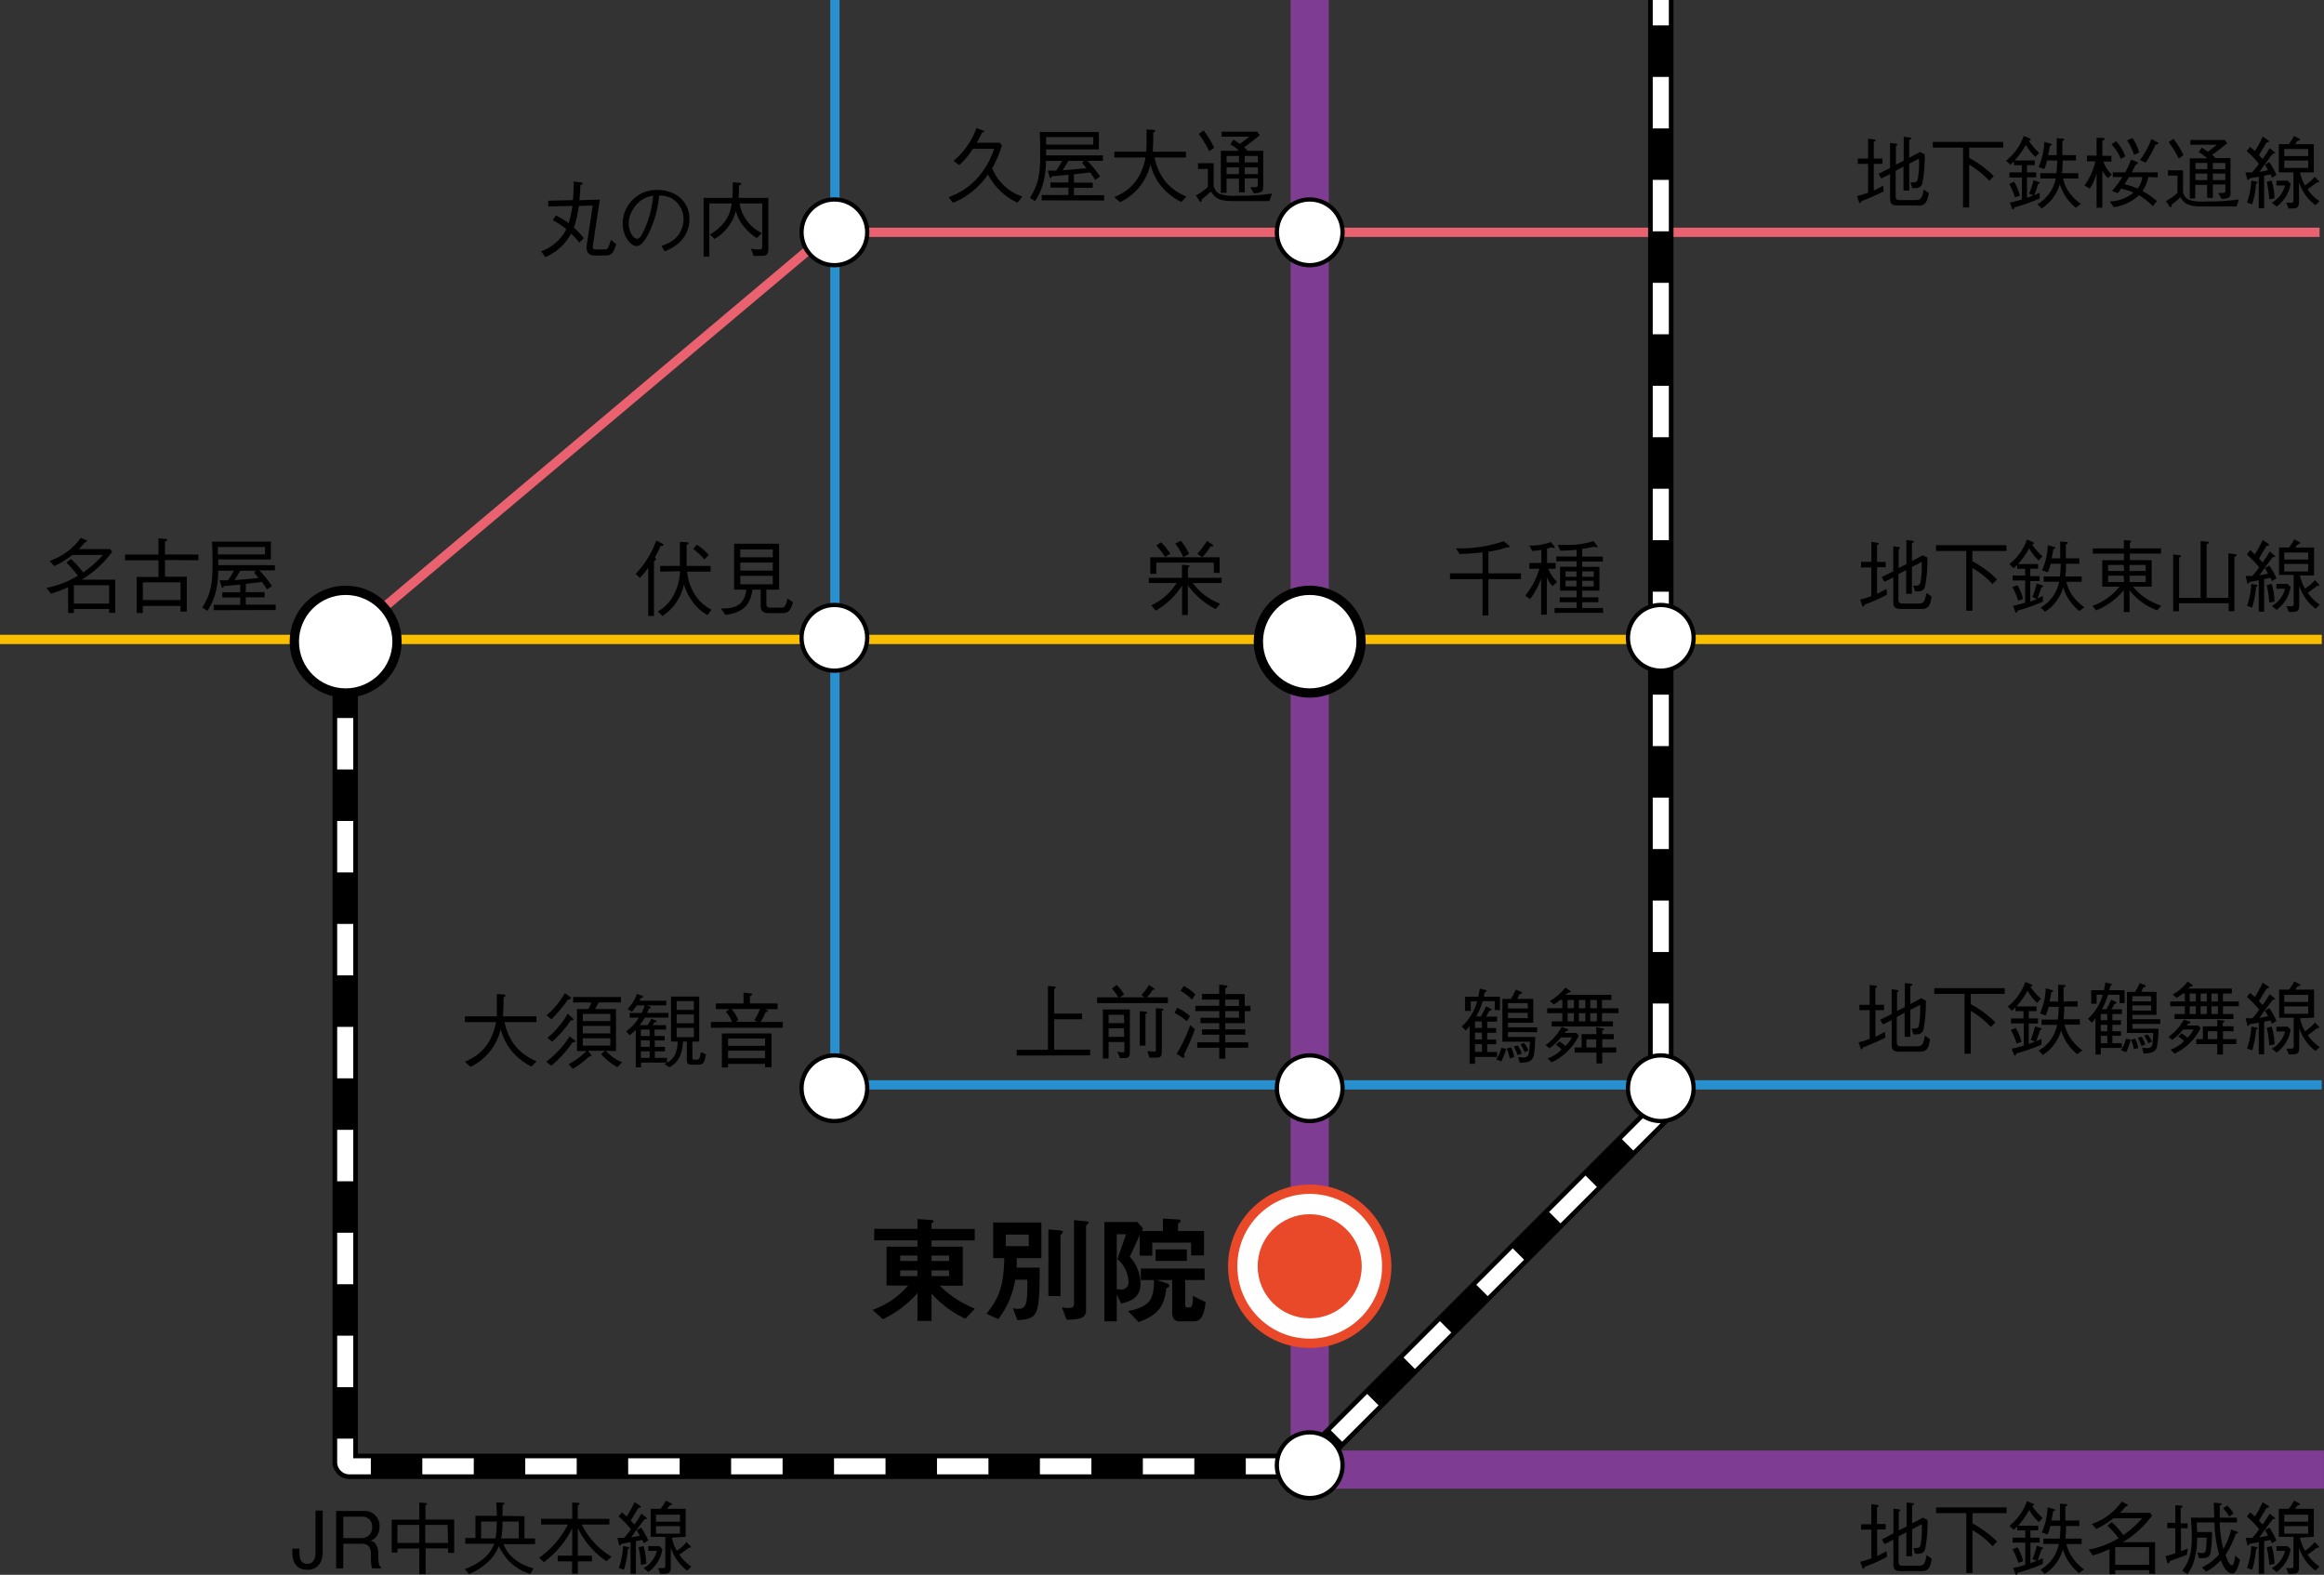 <svg xmlns="http://www.w3.org/2000/svg" width="404.59" height="274.12" viewBox="0 0 404.59 274.12"><rect x="0" y="0" width="404.59" height="274.12" fill="#333333" stroke="none"/><path fill="none" stroke="#EA616F" stroke-width="1.62" stroke-miterlimit="10" d="M403.82 40.44H144.4L60.09 111.4"/><path fill="none" stroke="#7E3C93" stroke-width="6.64" stroke-miterlimit="10" d="M228.01 0v255.8h176.57"/><circle cx="228.04" cy="111.11" r="5.72"/><circle fill="#FFF" stroke="#E94829" stroke-width="1.62" stroke-miterlimit="10" cx="228.01" cy="220.41" r="13.41"/><circle fill="#E94829" cx="228.01" cy="220.41" r="9.06"/><path fill="none" stroke="#000" stroke-width="4.42" stroke-miterlimit="10" d="M289.13 0v190.72l-.08 2.17a2.125 2.125 0 01-.55 1.24l-59.62 59.62c-.28.28-.69.73-.92 1a1.68 1.68 0 01-1.13.48h-166a.73.73 0 01-.73-.73V111.4"/><path fill="none" stroke="#FABE00" stroke-width="1.62" stroke-miterlimit="10" d="M0 111.3h404.2"/><path fill="none" stroke="#2990D0" stroke-width="1.62" stroke-miterlimit="10" d="M404.2 188.84H145.35V0"/><path d="M324.09 35c-.11.22-.18.33-.29.33s-.12 0-.19-.26l-.33-.93a17.312 17.312 0 001.94-.61v-5h-1.79v-.93h1.79v-3.47l1 .15c.11 0 .3 0 .3.16s-.12.15-.31.24v2.92h1.51v.93h-1.51v4.63c.58-.26 1-.51 1.65-.84l.06 1a36.396 36.396 0 01-3.83 1.68zm9.76.76h-3.33c-1 0-1.47-.12-1.47-1.22v-4.25l-1.54.78-.47-.82 2-1v-4.37l.96.12c.06 0 .31 0 .31.18s-.07.12-.25.22v3.25l1.36-.67v-4.17l1 .12c.12 0 .29 0 .29.15s-.07.16-.33.28v3.1l1.89-1 .8.4c.042 1.7-.096 3.399-.41 5.07-.28.83-.91.83-1.75.82l-.31-1c.91 0 1.11 0 1.28-.61.192-1.17.256-2.357.19-3.54l-1.69.89v4.69h-1V29l-1.36.73v4.31c0 .7.22.79.89.79h2.45c1 0 1.24-.17 1.55-1.85l.89.63c-.35 1.78-.7 2.19-1.95 2.19v-.04zM342.82 25.7v1.79a18.523 18.523 0 014.28 3.16l-.78.82a15.025 15.025 0 00-3.5-2.8v7.44h-1.07V25.7h-5.26v-1h12.26v1h-5.93zM353.25 33.72c.322-.763.576-1.553.76-2.36l.94.33c.09 0 .17.06.17.14s-.21.19-.33.23c-.17.651-.388 1.29-.65 1.91.39-.16.44-.19.94-.42v1a30.996 30.996 0 01-4.38 1.54c0 .11-.09.35-.25.35s-.14-.09-.18-.19l-.38-1c.715-.128 1.42-.305 2.11-.53V30.9h-2.18V30H352v-1.25h-1.39v-.68l-.61.6-.75-.71a9.59 9.59 0 003.07-4.29l1 .41c.05 0 .22.1.22.21s-.1.15-.32.23A10.98 10.98 0 00355 26.6l-.65.71a7.907 7.907 0 01-1.67-2.11 13.772 13.772 0 01-1.94 2.73h3.5v.82h-1.36V30h1.61v.87h-1.61v3.57c.57-.2.81-.31 1.12-.43l-.75-.29zm-2.61-2.07a7.88 7.88 0 011 2.43l-.85.28a11.323 11.323 0 00-1-2.35l.85-.36zM361.41 27v.93h-2.32a20.14 20.14 0 01-.11 2.21h2.83v.93h-2.65a6.603 6.603 0 001.12 2.49 9.003 9.003 0 002 1.95l-.89.65a8.578 8.578 0 01-2.8-4.12 7.362 7.362 0 01-3.17 4.25l-.72-.75a6.59 6.59 0 003.19-4.47h-2.69v-.93h2.8c.101-.732.148-1.471.14-2.21h-1.74a10.192 10.192 0 01-.51 1.5l-1-.36a11.293 11.293 0 001-4.37l1.11.3c.1 0 .2.06.2.16s-.13.16-.33.22c0 0-.17 1.07-.32 1.62h1.51v-2.94l1.05.08c.17 0 .26 0 .26.14s-.25.24-.33.27V27h2.37zM367 31a4.555 4.555 0 01-1-1.31v6.46h-1v-6a8.474 8.474 0 01-1.18 2.68l-.93-.54a11.303 11.303 0 001.89-4.21h-1.46v-1H365V24h1c.18 0 .4.05.4.19s-.14.18-.4.32v2.61h1.58v1h-1.38c.28.858.772 1.632 1.43 2.25L367 31zm7-.18a6.936 6.936 0 01-1 2.44 14.064 14.064 0 012.5 1.74l-.72.89a9.668 9.668 0 00-2.41-1.89 8.284 8.284 0 01-4.37 2.07l-.72-1a6.842 6.842 0 004.16-1.55 11.413 11.413 0 00-2.17-.69c-.24.35-.33.47-.59.81l-1-.42a14.16 14.16 0 001.8-2.41h-1.66V30H370c.382-.714.716-1.452 1-2.21l.9.34c.12.06.3.13.3.25s-.15.18-.41.29c-.15.32-.44.93-.68 1.33h4.53v.89l-1.64-.07zm-4.8-3.17a6.988 6.988 0 00-1.61-2.51l.8-.56a7.456 7.456 0 011.61 2.64l-.8.43zm1.44 3.17c-.19.33-.51.87-.78 1.25.784.175 1.548.43 2.28.76a4.234 4.234 0 00.82-2l-2.32-.01zm.89-3.85a10.199 10.199 0 00-1.22-2.54l.93-.4a8.259 8.259 0 011.18 2.51l-.89.43zm3.71-1.78a17.844 17.844 0 01-1.7 3.13l-1-.46a13.126 13.126 0 002-3.68l1 .56c.08 0 .21.11.21.21s-.25.22-.58.27l.07-.03zM389.36 35.94h-6.1c-2.19 0-3-.47-3.66-1.61-.28.25-.77.71-1.54 1.32 0 .19 0 .41-.17.41s-.16-.08-.22-.17l-.59-.89a10.293 10.293 0 002-1.43v-3h-1.65v-.92h2.61v3.61a1.76 1.76 0 001.17 1.56c.871.246 1.779.33 2.68.25 1.97.032 3.939-.088 5.89-.36l-.42 1.23zm-10.05-8.34a18.518 18.518 0 00-1.76-2.86l.83-.57a15.177 15.177 0 011.75 2.83l-.82.6zm7.44 7l-.58-1h.72c.53 0 .53-.2.53-.58v-.91h-2.18v2.34h-1v-2.28h-2.07v2.38h-.94v-7h3a6.068 6.068 0 00-1.46-1.07l.54-.78c.3.18.31.19 1.07.71 1-.74 1.08-.82 1.56-1.22h-4.61v-.83h6l.4.58c-1.06.87-1.62 1.31-2.62 2 .212.177.409.371.59.58h2.61v5.82c.05.96-.09 1.21-1.56 1.3v-.04zm-2.47-6.24h-2.07v1.08h2.07v-1.08zm0 1.86h-2.07v1.13h2.07v-1.13zm3.14-1.86h-2.18v1.08h2.18v-1.08zm0 1.86h-2.18v1.13h2.18v-1.13zM391.72 25.57c.29.228.567.471.83.73.527-.798.982-1.641 1.36-2.52l1 .66c.11.08.12.15.12.19s-.1.14-.43.17c-.63 1-1.08 1.77-1.33 2.21l.63.67a18.37 18.37 0 001.23-1.89l.83.67a.229.229 0 01.11.17c0 .13-.19.12-.37.1-.79 1-1.7 2.27-2.36 3.18.506-.063 1.007-.16 1.5-.29a8.107 8.107 0 00-.54-.94l.76-.46c.498.702.917 1.456 1.25 2.25l-.79.47c0-.09-.16-.39-.26-.58l-1.09.22v5.67h-.94v-5.49c-.78.16-1.19.22-1.55.26-.14.19-.22.32-.33.32s-.11-.09-.12-.18L390.9 30c.159.018.321.018.48 0 .233.015.467.015.7 0 .429-.467.824-.965 1.18-1.49a14.762 14.762 0 00-2.14-2.21l.6-.73zm-.53 9.69c.427-1.232.679-2.518.75-3.82l.89.16s.18 0 .18.15-.05.11-.25.22a16.536 16.536 0 01-.67 3.59l-.9-.3zm4.29-3.82c.3 1 .465 2.036.49 3.08l-.92.18a16.347 16.347 0 00-.43-3.05l.86-.21zm2.76 0l.53.51a5.91 5.91 0 01-2.43 4l-.83-.67a4.712 4.712 0 002.29-3h-1.49v-.83l1.93-.01zm2.17-1.44c.167.801.46 1.571.87 2.28a7.55 7.55 0 001.68-1.5l.68.66s.1.09.1.18-.08.13-.37.13c-.46.33-1.17.88-1.64 1.2a7.08 7.08 0 002.08 2.05l-.72.72a8.221 8.221 0 01-2.85-4v3c0 1.47-.11 1.59-1.83 1.57l-.39-1h.73c.5 0 .52-.13.52-.45V30h-2.54v-4.9h1.72c.358-.442.666-.921.92-1.43l.92.47c.06 0 .14.08.14.16s-.15.16-.36.21-.4.45-.51.59h3.26V30h-2.41zm1.43-4.06h-4.17v1.23h4.17v-1.23zm0 2h-4.17v1.29h4.17v-1.29zM324.65 105.24c-.11.22-.18.33-.29.33s-.12-.06-.19-.26l-.33-.94a15.106 15.106 0 001.94-.6v-5H324v-.97h1.79v-3.48l1 .15c.11 0 .31.06.31.17s-.13.15-.32.23v2.93h1.51v.93h-1.51v4.63c.58-.26 1-.51 1.65-.84l.07 1a35.625 35.625 0 01-3.85 1.72zm9.77.75h-3.34c-1 0-1.47-.12-1.47-1.22v-4.28l-1.54.78-.47-.82 2-1v-4.37l.87.13c.06 0 .31.05.31.18s-.07.13-.25.22v3.26l1.36-.68V94l1 .12c.13 0 .29 0 .29.15s-.07.15-.33.27v3.11l1.9-1 .79.39c.042 1.7-.095 3.399-.41 5.07-.27.84-.91.84-1.74.83l-.32-1c.91 0 1.11 0 1.28-.6.198-1.169.262-2.357.19-3.54l-1.69.89v4.68h-1v-4.15l-1.36.73v4.31c0 .71.22.8.89.8h2.45c1 0 1.25-.18 1.55-1.85l.89.63c-.27 1.74-.6 2.16-1.85 2.16v-.01zM343.38 95.9v1.79a18.764 18.764 0 014.28 3.15l-.78.83a14.77 14.77 0 00-3.5-2.8v7.44h-1.07V95.9h-5.26v-1h12.26v1h-5.93zM353.81 103.92c.319-.764.573-1.553.76-2.36l.94.33c.09 0 .17 0 .17.14s-.21.19-.33.23c-.17.651-.388 1.29-.65 1.91.39-.17.44-.19.94-.43v1a30.537 30.537 0 01-4.38 1.53c0 .11-.09.36-.25.36s-.14-.1-.18-.19l-.38-1c.715-.131 1.42-.311 2.11-.54v-3.86h-2.18v-.86h2.18V99h-1.39v-.69c-.09.1-.53.52-.61.61l-.74-.72a9.567 9.567 0 003.06-4.28l1 .41s.22.1.22.21-.11.15-.33.23a11.332 11.332 0 001.81 2.07l-.65.72a8.005 8.005 0 01-1.67-2.12 14.126 14.126 0 01-1.94 2.74h3.5V99h-1.36v1.28h1.61v.86h-1.61v3.57c.57-.19.81-.3 1.12-.42l-.77-.37zm-2.61-2.07a7.88 7.88 0 011 2.43l-.86.27a11.323 11.323 0 00-1-2.35l.86-.35zm10.8-4.66v.94h-2.32a20.39 20.39 0 01-.11 2.21h2.83v.93h-2.65c.2.897.581 1.745 1.12 2.49a9.003 9.003 0 002 1.95l-.89.64a8.537 8.537 0 01-2.8-4.12 7.387 7.387 0 01-3.17 4.26l-.72-.76a6.562 6.562 0 003.19-4.46h-2.69v-.93h2.83a16.49 16.49 0 00.13-2.21h-1.74c-.129.51-.3 1.008-.51 1.49l-1-.35a11.329 11.329 0 001-4.37l1.12.3c.09 0 .19.06.19.15s-.13.17-.33.22c0 0-.17 1.07-.32 1.62h1.51v-2.94l1.05.09c.18 0 .26 0 .26.13s-.25.25-.33.28v2.44H362zM375.57 106.24a10.51 10.51 0 01-4.83-3.5v3.79h-1v-3.8a12.131 12.131 0 01-4.82 3.51l-.64-.78a10.517 10.517 0 004.71-3.34h-3v-4.61h3.77v-1.14h-5.42v-.91h5.42V94l1 .09c.08 0 .27 0 .27.14s-.09.14-.24.22v1h5.43v.91h-5.43v1.14h3.8v4.61h-3.25a10.31 10.31 0 004.91 3.3l-.68.83zm-5.84-7.91H367v1.06h2.78l-.05-1.06zm0 1.88H367v1.1h2.78l-.05-1.1zm3.82-1.88h-2.81v1.06h2.81v-1.06zm0 1.88h-2.81v1.1h2.81v-1.1zM379.33 105v1.4h-1v-9.9l1.06.12c.11 0 .29 0 .29.15s-.1.17-.32.29v7h3.75v-9.88l1.14.11c.14 0 .29.06.29.16s-.14.19-.39.3v9.31h3.79V96.3l1.16.16c.11 0 .28.05.28.17s-.15.22-.39.37v9.38h-1V105h-8.66zM391.72 95.76c.28.22.43.36.83.73.526-.788.981-1.621 1.36-2.49l1 .66c.11.08.12.15.12.19s-.1.14-.43.16c-.63 1-1.08 1.78-1.33 2.22l.63.67c.448-.608.859-1.242 1.23-1.9l.83.68a.192.192 0 01.11.16c0 .14-.19.12-.37.11-.79 1-1.7 2.27-2.36 3.17a8.405 8.405 0 001.5-.29 7.978 7.978 0 00-.54-.93l.76-.47a11.75 11.75 0 011.25 2.26l-.79.46c0-.08-.16-.38-.26-.57l-1.09.22v5.67h-.94V101c-.78.17-1.19.22-1.55.27-.14.19-.22.31-.33.31s-.11-.08-.12-.18l-.29-1.15c.159.018.321.018.48 0 .233.015.467.015.7 0 .428-.471.823-.973 1.18-1.5a15.745 15.745 0 00-2.14-2.21l.56-.78zm-.53 9.7c.426-1.232.678-2.518.75-3.82l.89.15s.18 0 .18.15-.05.11-.25.22a16.636 16.636 0 01-.67 3.6l-.9-.3zm4.29-3.82c.302 1 .467 2.036.49 3.08l-.92.18a16.347 16.347 0 00-.43-3.05l.86-.21zm2.76 0l.53.51a6 6 0 01-2.43 4l-.83-.68a4.66 4.66 0 002.29-3h-1.49v-.83h1.93zm2.17-1.47c.163.802.457 1.573.87 2.28A7.098 7.098 0 00403 101l.68.66s.1.1.1.18-.08.14-.37.14c-.46.33-1.17.88-1.64 1.19a7.307 7.307 0 002.08 2.08l-.72.71a8.165 8.165 0 01-2.85-4v3c0 1.47-.11 1.59-1.83 1.56l-.39-1h.73c.5 0 .52-.14.52-.45v-5h-2.54V95.3h1.72c.358-.442.666-.921.92-1.43l.92.47a.19.19 0 01.14.16c0 .11-.15.15-.36.21s-.4.45-.51.59h3.26v4.87h-2.45zm1.43-4h-4.17v1.22h4.17v-1.22zm0 2h-4.17v1.3h4.17v-1.3zM324.37 182.3c-.11.22-.18.33-.29.33s-.12 0-.19-.26l-.33-.93a17.312 17.312 0 001.94-.61v-5h-1.79v-.93h1.79v-3.47l1 .15c.11 0 .3.05.3.16s-.12.15-.31.23v2.93H328v.93h-1.5v4.63c.57-.26 1-.51 1.65-.84l.06 1a37.601 37.601 0 01-3.84 1.68zm9.76.76h-3.33c-1 0-1.47-.13-1.47-1.22v-4.29l-1.54.78-.47-.82 2-1v-4.33l.88.14c.06 0 .3 0 .3.18s-.06.12-.24.22v3.25l1.36-.67v-4.19l1 .12c.12 0 .29 0 .29.15s-.07.16-.33.28v3.1l1.89-1 .8.4c.042 1.7-.096 3.399-.41 5.07-.28.83-.91.83-1.75.82l-.31-1c.9 0 1.11 0 1.28-.61.192-1.17.256-2.357.19-3.54l-1.69.89v4.69h-1v-4.19l-1.36.73v4.31c0 .7.22.79.89.79h2.45c1.05 0 1.24-.17 1.55-1.85l.89.63c-.27 1.75-.62 2.16-1.87 2.16zM343.1 173v1.79a18.703 18.703 0 014.28 3.16l-.78.82a15.025 15.025 0 00-3.5-2.8v7.44H342V173h-5.26v-1H349v1h-5.9zM353.53 181c.324-.761.575-1.551.75-2.36l1 .33c.08 0 .17.06.17.14s-.21.19-.33.23c-.17.651-.388 1.29-.65 1.91.39-.16.44-.19.94-.42v1a30.871 30.871 0 01-4.39 1.54c0 .11-.08.35-.24.35s-.14-.09-.18-.19l-.38-1a14.605 14.605 0 002.11-.54v-3.85h-2.23v-.87h2.18V176h-1.39v-.68l-.62.6-.74-.71a9.59 9.59 0 003.07-4.29l1 .41c.05 0 .22.1.22.21s-.11.15-.33.23c.52.765 1.131 1.463 1.82 2.08l-.65.71a7.907 7.907 0 01-1.67-2.11c-.537.983-1.188 1.9-1.94 2.73h3.5v.82h-1.36v1.28h1.61v.87h-1.61v3.57c.57-.2.81-.31 1.11-.43l-.77-.29zm-2.61-2.07a7.88 7.88 0 011 2.43l-.85.28a11.09 11.09 0 00-1-2.35l.85-.36zm10.77-4.65v.93h-2.32a20.14 20.14 0 01-.11 2.21h2.83v.93h-2.66a6.82 6.82 0 001.13 2.49 9.003 9.003 0 001.95 2l-.89.65a8.578 8.578 0 01-2.8-4.12 7.372 7.372 0 01-3.18 4.25l-.71-.75a6.59 6.59 0 003.19-4.47h-2.7v-.93h2.83c.101-.732.148-1.471.14-2.21h-1.74a10.192 10.192 0 01-.51 1.5l-1-.36a11.293 11.293 0 001-4.37l1.11.3c.1 0 .2.06.2.16s-.13.16-.33.22c0 0-.17 1.07-.32 1.62h1.51v-2.94l1 .08c.18 0 .27 0 .27.14s-.25.24-.33.27v2.45l2.44-.05zM369 174.61v-1.47h-2c-.272.88-.63 1.731-1.07 2.54h.78c.47-.88.67-1.31.82-1.67l.83.38c.07 0 .13.08.13.15s-.17.18-.39.22a8.308 8.308 0 01-.53.92h1.83v.83h-1.65v1.08h1.5v.79h-1.5v1.13h1.5v.79h-1.5v1.29h1.65v.82h-3.68v1.14h-.91v-6.33a9.547 9.547 0 01-.63.8l-.68-.69a8.997 8.997 0 002.58-4.19H365v1.58h-.94v-2.36h2.21a9.95 9.95 0 00.25-1.36l.95.23c.13 0 .18.07.18.14s-.17.22-.29.3c0 .24-.06.28-.15.69h2.67v2.25H369zm-2.14 1.9h-1.14v1.08h1.14v-1.08zm0 1.87h-1.14v1.13h1.14v-1.13zm0 1.92h-1.14v1.29h1.14v-1.29zm3.28 2.83l-.89-.33a5.634 5.634 0 00.86-2l.83.15a13.567 13.567 0 01-.77 2.18h-.03zm1.09-4.91v.83h4.54a18.353 18.353 0 01-.25 3.14c-.28 1.11-1.34 1.14-2.33 1.18l-.27-1c.37 0 .68.07.81.07.9 0 1-.54 1-.86.08-.59.127-1.185.14-1.78h-4.59v-7.15h1.43a9.552 9.552 0 00.78-1.54l.91.36a.22.22 0 01.15.18c0 .15-.19.16-.3.17s-.43.7-.49.83h2.67v4h-4.21v.76h4.86v.82l-4.85-.01zm.27 4.4a7.993 7.993 0 00-.5-1.62l.72-.2c.269.509.448 1.06.53 1.63l-.75.19zm3-9.22h-3.28v.9h3.28v-.9zm0 1.61h-3.28v.89h3.28v-.89zm-1.68 7.07a9.343 9.343 0 00-.64-1.43l.64-.2c.299.414.522.878.66 1.37l-.66.26zm1.18-.49a8.47 8.47 0 00-.71-1.32l.6-.22c.307.382.562.802.76 1.25l-.65.29zM377.89 182.7a6.144 6.144 0 002.32-1.47 2.854 2.854 0 00-1-.78l.59-.59c.357.224.692.482 1 .77a5.057 5.057 0 001.09-1.43h-1.83a10.486 10.486 0 01-1.89 1.81l-.65-.53a8.92 8.92 0 002.68-3l.89.31c.07 0 .25.1.25.2s-.18.16-.43.22l-.2.28h2l.4.47a9.56 9.56 0 01-4.55 4.44l-.67-.7zm10.66-10.63v.87H387v1.38h2.76v.83H387v1.36h1.82v.86h-10.26v-.86h1.8v-1.36h-2.54v-.83h2.54v-1.38H380c-.339.277-.7.524-1.08.74l-.67-.56a9.05 9.05 0 002.61-2.26l.77.53s.13.09.13.16-.26.17-.4.17l-.46.35h7.65zm-6.27 2.25v-1.38h-1.07v1.38h1.07zm0 2.19v-1.36h-1.07v1.36h1.07zm3.73 1l1 .12c.14 0 .26.06.26.14s-.09.14-.31.25v.63h1.89v.86H387v1.36h2.33v.87H387v1.81h-1v-1.81h-3.66v-.87h1.16v-2.22h2.5l.01-1.14zm-1.82-3.19v-1.38h-1.08v1.38h1.08zm0 2.19v-1.36h-1.08v1.36h1.08zm1.82 4.36v-1.36h-1.65v1.36h1.65zm.11-6.55v-1.38H385v1.38h1.12zm0 2.19v-1.36H385v1.36h1.12zM391.72 172.83c.28.22.43.35.83.72.527-.794.982-1.634 1.36-2.51l1 .66c.11.08.12.15.12.19s-.1.14-.42.17c-.64 1-1.09 1.77-1.34 2.21l.63.67c.452-.602.863-1.233 1.23-1.89l.83.67a.229.229 0 01.11.17c0 .13-.19.12-.37.1-.79 1-1.7 2.27-2.36 3.18.506-.063 1.007-.16 1.5-.29a8.107 8.107 0 00-.54-.94l.76-.46c.498.702.917 1.456 1.25 2.25l-.78.47c-.05-.09-.17-.39-.27-.58l-1.09.22v5.67h-.94V178c-.78.16-1.19.22-1.55.26-.14.19-.22.31-.33.31s-.11-.08-.12-.17l-.29-1.16c.159.018.321.018.48 0 .233.015.467.015.7 0 .433-.464.827-.963 1.18-1.49a15.334 15.334 0 00-2.14-2.22l.56-.7zm-.53 9.69c.426-1.232.678-2.518.75-3.82l.9.16s.17 0 .17.15-.05.11-.24.22a17.135 17.135 0 01-.68 3.59l-.9-.3zm4.3-3.82a11.99 11.99 0 01.48 3.08l-.92.18a15.546 15.546 0 00-.43-3.05l.87-.21zm2.76 0l.52.51a5.93 5.93 0 01-2.43 4l-.83-.67a4.751 4.751 0 002.3-3h-1.5v-.83l1.94-.01zm2.17-1.46c.157.8.448 1.567.86 2.27A7.293 7.293 0 00403 178l.68.66s.1.09.1.18-.08.13-.37.13c-.45.33-1.17.88-1.64 1.2a7.235 7.235 0 002.08 2.07l-.72.72a8.29 8.29 0 01-2.85-4v3c0 1.47-.11 1.59-1.83 1.57l-.38-1h.72c.5 0 .53-.13.53-.45v-4.94h-2.54v-4.88h1.71c.358-.442.666-.921.92-1.43l.92.47c.06 0 .14.08.14.16s-.15.16-.36.21-.4.45-.51.59h3.26v4.88l-2.44.1zm1.42-4.06h-4.17v1.23h4.17v-1.23zm0 2h-4.17v1.29h4.17v-1.29zM324.67 272.72c-.11.22-.18.33-.29.33s-.12-.06-.19-.26l-.33-.94c.656-.158 1.3-.358 1.93-.6v-5H324v-.93h1.78v-3.52l1 .15c.11 0 .3.06.3.17s-.12.15-.31.23v2.93h1.51v.93h-1.48v4.63c.57-.26 1-.51 1.64-.84l.07 1a35.666 35.666 0 01-3.84 1.72zm9.76.75h-3.34c-1 0-1.47-.12-1.47-1.22V268l-1.53.78-.47-.82 2-1.05v-4.32l.88.13c.06 0 .3.05.3.18s-.07.13-.24.22v3.26l1.36-.67v-4.19l1 .12c.12 0 .29 0 .29.15s-.07.15-.33.28v3.1l1.89-1 .8.4c.037 1.696-.1 3.392-.41 5.06-.28.84-.91.84-1.75.83l-.31-1c.9 0 1.11 0 1.27-.61.198-1.169.265-2.356.2-3.54l-1.69.89v4.68h-1v-4.18l-1.36.73v4.31c0 .71.21.8.89.8h2.44c1.06 0 1.25-.18 1.55-1.85l.9.63c-.3 1.74-.62 2.15-1.87 2.15zM343.39 263.38v1.79a18.6 18.6 0 014.29 3.16l-.78.82a14.638 14.638 0 00-3.51-2.8v7.44h-1.07v-10.41h-5.26v-1h12.27v1h-5.94zM353.83 271.4a14.55 14.55 0 00.75-2.36l.95.33c.08 0 .16.05.16.14s-.2.19-.32.23c-.175.65-.392 1.288-.65 1.91.38-.17.44-.19.93-.43v1a28.874 28.874 0 01-4.38 1.53c0 .11-.08.36-.24.36s-.14-.1-.18-.19l-.39-1a15.793 15.793 0 002.12-.54v-3.86h-2.19v-.86h2.19v-1.28h-1.39v-.69l-.62.61-.74-.72a9.487 9.487 0 003.06-4.28l1 .41s.22.1.22.21-.11.15-.33.23c.52.761 1.132 1.457 1.82 2.07l-.65.72a8.173 8.173 0 01-1.68-2.12 14.466 14.466 0 01-1.93 2.74h3.5v.82h-1.36v1.28h1.61v.86h-1.61v3.57c.56-.19.81-.3 1.11-.42l-.76-.27zm-2.61-2.07a7.88 7.88 0 011 2.43l-.85.27a11.039 11.039 0 00-1-2.35l.85-.35zm10.78-4.66v.94h-2.32c.009.738-.028 1.476-.11 2.21h2.83v.93h-2.65c.2.899.585 1.747 1.13 2.49a8.798 8.798 0 001.95 1.95l-.89.64a8.6 8.6 0 01-2.81-4.12 7.35 7.35 0 01-3.17 4.26l-.71-.76a6.531 6.531 0 003.18-4.46h-2.69v-.93h2.83c.101-.732.148-1.471.14-2.21h-1.75a8.697 8.697 0 01-.5 1.49l-1-.35a11.329 11.329 0 001-4.37l1.11.3c.1 0 .19.06.19.15s-.12.17-.33.22c0 0-.16 1.07-.31 1.62h1.51v-2.94l1 .09c.18 0 .26 0 .26.13s-.24.25-.33.28v2.44H362zM374.15 273.91v-.6h-5.91v.69h-1v-4.35c-.936.441-1.906.805-2.9 1.09l-.73-1a15.744 15.744 0 005.23-2 17.461 17.461 0 00-1.95-2.18l.76-.61c.746.676 1.416 1.43 2 2.25a17.726 17.726 0 003.3-2.93h-5a15.139 15.139 0 01-3 1.86l-.78-.86a10.454 10.454 0 005.2-3.89l.91.44c.1.06.15.13.15.19s-.25.2-.36.21c-.308.392-.642.763-1 1.11h5.26l.33.47a17.33 17.33 0 01-5.09 4.64h5.61v5.53l-1.03-.06zm0-4.6h-5.91v3.07h5.91v-3.07zM379.69 266v4a9.971 9.971 0 001.19-.47l-.16 1.09c-1.35.53-2 .75-3 1.12 0 .14-.1.37-.25.37s-.16-.12-.18-.2l-.3-1.05c.583-.13 1.158-.297 1.72-.5V266h-1.4v-.93h1.4V262l1 .07c.06 0 .26 0 .26.13s-.15.2-.33.3v2.65h1.21v.85h-1.16zm8.88 7.87c-1 0-1.62-1.51-1.94-2.29a9.336 9.336 0 01-2.58 2l-.72-.75a9.244 9.244 0 003-2.28 22.453 22.453 0 01-.82-5.55h-3.07c0 .26.06 1.44.07 1.67h2.57a18.697 18.697 0 01-.27 3.75c-.21.58-.57.8-1.4.8h-.61l-.26-1c.256.06.517.097.78.11.63 0 .69-.36.73-.69a17.82 17.82 0 00.11-2h-1.65a13.428 13.428 0 01-.48 3.82 6.998 6.998 0 01-1.23 2.54l-.9-.6c1.27-1.6 1.68-3.23 1.68-5.87 0-1.1-.08-2.24-.18-3.36h4.08c0-.76-.07-1.91-.07-2.61l1.11.11c.18 0 .25.05.25.15s-.15.19-.33.26v2.09h3v.83h-3c.036 1.555.244 3.101.62 4.61a11.76 11.76 0 001.36-3.39l1 .37c.07 0 .19.08.19.18s-.2.19-.39.22a16.003 16.003 0 01-1.78 3.67c.12.33.61 1.78 1.09 1.78.27 0 .37-.4.43-.67s.16-.84.2-1l.81.74c-.21.74-.55 2.39-1.4 2.39v-.03zm-.47-9.87a7.092 7.092 0 00-1.07-1.47l.71-.47a6.83 6.83 0 011.1 1.36l-.74.58zM391.72 263.24c.28.22.43.36.83.73.527-.794.982-1.634 1.36-2.51l1 .66c.11.08.12.15.12.19s-.1.14-.43.16c-.63 1-1.08 1.78-1.33 2.22l.63.67c.448-.608.859-1.242 1.23-1.9l.83.68a.192.192 0 01.11.16c0 .14-.19.13-.37.11-.79 1-1.7 2.27-2.36 3.17.506-.057 1.007-.15 1.5-.28a7.424 7.424 0 00-.54-.94l.76-.47a11.75 11.75 0 011.25 2.26l-.79.46c0-.08-.16-.38-.26-.57l-1.09.22v5.67h-.94v-5.5c-.78.17-1.19.22-1.55.27-.14.19-.22.31-.33.31s-.11-.08-.12-.18l-.29-1.15c.159.018.321.018.48 0 .233.015.467.015.7 0 .428-.471.823-.973 1.18-1.5a15.745 15.745 0 00-2.14-2.21l.56-.73zm-.53 9.7c.426-1.233.678-2.518.75-3.82l.89.15s.18 0 .18.15-.05.11-.25.22a16.636 16.636 0 01-.67 3.6l-.9-.3zm4.29-3.82c.301 1 .466 2.036.49 3.08l-.92.18a16.347 16.347 0 00-.43-3.05l.86-.21zm2.76 0l.53.51a6 6 0 01-2.43 4l-.83-.68a4.66 4.66 0 002.29-3h-1.49v-.83h1.93zm2.17-1.47c.163.802.457 1.573.87 2.28a7.107 7.107 0 001.68-1.5l.68.66s.1.1.1.18-.08.14-.37.14c-.46.33-1.17.88-1.64 1.19a7.307 7.307 0 002.08 2.08l-.72.71a8.165 8.165 0 01-2.85-4v3c0 1.47-.11 1.59-1.83 1.56l-.39-1h.73c.5 0 .52-.14.52-.45v-5h-2.54v-4.87h1.72c.358-.442.666-.921.92-1.43l.92.47a.19.19 0 01.14.16c0 .11-.15.15-.36.21s-.4.45-.51.59h3.26v4.87l-2.41.15zm1.43-4h-4.17v1.22h4.17v-1.22zm0 2h-4.17v1.3h4.17v-1.3zM53.52 273.24c-2.37 0-2.63-2-2.63-3.07v-.61h1.24v.56c0 .83.07 2.09 1.36 2.09s1.44-1.33 1.44-2v-7.27h1.25v7.21c0 1.68-.8 3.09-2.66 3.09zM64.8 273a5.007 5.007 0 01-.22-1.72v-.86c0-1.38-.77-1.71-1.67-1.71h-3.15V273h-1.24v-10h4.77a2.59 2.59 0 012.79 2.71 2.817 2.817 0 01-.77 2 2.536 2.536 0 01-.81.49c.428.063.8.327 1 .71.243.448.364.951.35 1.46v.63c-.001.393.036.784.11 1.17a.76.76 0 00.35.56v.27H64.8zm-1.74-9h-3.3v3.73h3.17a1.8 1.8 0 001.86-1.91 1.668 1.668 0 00-1.73-1.82zM78 270.29v-.78h-3.9V274H73v-4.46h-3.81v.71h-1v-5.73H73v-3l1 .1c.18 0 .32 0 .32.15s-.11.16-.25.22v2.52h5v5.8l-1.07-.02zm-5-4.86h-3.81v3.14H73v-3.14zm4.93 0h-3.9v3.14H78l-.07-3.14zM91.31 263.92v3.86h1.84v1h-5.5a6.158 6.158 0 001.91 2.58 8.08 8.08 0 003.33 1.61l-.57 1a8.859 8.859 0 01-3.47-2 9.258 9.258 0 01-2-2.86 7.565 7.565 0 01-2.2 3.05 11.871 11.871 0 01-3 1.84l-.72-.89a10.808 10.808 0 003.23-1.8 6.099 6.099 0 001.89-2.6H81v-1h1.77v-3.86h3.72c0-1.13-.1-2.28-.11-2.35l1.17.07c.16 0 .27 0 .27.13s-.11.17-.33.28v1.87l3.82.07zm-5.06 3.86c.177-.966.254-1.948.23-2.93h-2.72v2.93h2.49zm1.23-2.93c.017.982-.06 1.963-.23 2.93h3.06v-2.93h-2.83zM105.6 271.76a14.56 14.56 0 01-5-5.77v4.79h2.46v1h-2.46v2.14h-1v-2.14h-2.5v-1h2.52V266a16.437 16.437 0 01-4.93 5.92l-.83-.77a15.926 15.926 0 005-5.78h-4.67v-1h5.43v-2.85l1 .07c.06 0 .29 0 .29.13s-.14.2-.33.31v2.34h5.51v1h-4.81a13.626 13.626 0 005.17 5.59l-.85.8zM108.26 263.24c.28.22.43.36.83.73a15.25 15.25 0 001.36-2.51l1 .66c.11.08.12.15.12.19s-.09.14-.42.16c-.64 1-1.09 1.78-1.34 2.22l.64.67a18.36 18.36 0 001.22-1.9l.84.68a.22.22 0 01.11.16c0 .14-.2.13-.37.11-.8 1-1.71 2.27-2.37 3.17a10.187 10.187 0 001.5-.28 7.424 7.424 0 00-.54-.94l.76-.47a11.75 11.75 0 011.25 2.26l-.78.46-.26-.57-1.1.22v5.67h-.94v-5.5c-.78.17-1.19.22-1.55.27-.14.19-.22.31-.33.31s-.11-.08-.12-.18l-.29-1.15c.159.018.321.018.48 0 .233.015.467.015.7 0 .432-.469.826-.97 1.18-1.5a15.745 15.745 0 00-2.14-2.21l.56-.73zm-.53 9.7c.426-1.233.678-2.518.75-3.82l.9.15s.17 0 .17.15 0 .11-.24.22a17.214 17.214 0 01-.68 3.6l-.9-.3zm4.3-3.82a11.99 11.99 0 01.48 3.08l-.92.18a15.546 15.546 0 00-.43-3.05l.87-.21zm2.76 0l.52.51a6 6 0 01-2.43 4l-.83-.68a4.699 4.699 0 002.3-3h-1.5v-.83h1.94zm2.17-1.47c.155.803.446 1.574.86 2.28a7.107 7.107 0 001.68-1.5l.68.66s.1.1.1.18-.08.14-.37.14c-.45.33-1.17.88-1.64 1.19a7.307 7.307 0 002.08 2.08l-.72.71a8.232 8.232 0 01-2.85-4v3c0 1.47-.11 1.59-1.83 1.56l-.38-1h.73c.49 0 .52-.14.52-.45v-5h-2.54v-4.87H115c.358-.442.666-.921.92-1.43l.92.47a.19.19 0 01.14.16c0 .11-.15.15-.36.21l-.51.59h3.26v4.87l-2.41.15zm1.42-4h-4.17v1.22h4.17v-1.22zm0 2h-4.17v1.3h4.17v-1.3zM96.77 37.5c.778.386 1.524.834 2.23 1.34.297-.981.518-1.984.66-3l-4.21.1v-1l4.28-.11c.083-.741.126-1.485.13-2.23a8.34 8.34 0 000-1l1.3.16c.11 0 .29 0 .29.16s-.17.21-.43.33c0 1.21-.07 1.74-.15 2.6l3.54-.11c0 .22-1.2 7.8-1.2 8.24 0 .16 0 .44.53.44h1.53c.52 0 .66-.21 1.08-1.67l.93.77c-.33 1-.62 1.95-1.71 1.95h-1.67a2.674 2.674 0 01-1.17-.14 1.323 1.323 0 01-.61-1.14c.02-.531.084-1.059.19-1.58.29-1.95.59-3.9.87-5.83l-2.42.07a18.374 18.374 0 01-.85 3.77 16.01 16.01 0 011.74 1.83l-.81.77a12.132 12.132 0 00-1.42-1.56 9.075 9.075 0 01-4.48 4.09l-.74-1a7.999 7.999 0 004.4-3.84 12.746 12.746 0 00-2.34-1.57l.51-.84zM115.16 42.8a6.694 6.694 0 002.19-1.11 4.66 4.66 0 001.65-3.56 4.202 4.202 0 00-2.26-3.71 5.058 5.058 0 00-2-.38 18.214 18.214 0 01-1.66 6.26c-.6 1.28-1.38 2.52-2.22 2.52-1.2 0-2.45-1.84-2.45-3.92a5.889 5.889 0 016.06-5.84c3 0 5.56 1.89 5.56 5.07 0 3.89-3.46 5.28-4.32 5.62l-.55-.95zm-4.71-6.73a4.752 4.752 0 00-1 2.8c0 1.54.87 2.69 1.44 2.69.3 0 .64 0 1.58-2.29a17.287 17.287 0 001.23-5.21 4.7 4.7 0 00-3.25 2.01zM132.47 44.54h-1.25l-.49-1.26c.484.095.976.145 1.47.15.5 0 .5-.22.5-.71v-7.31h-3.95a7.001 7.001 0 003.87 5.15l-.86.89a9.31 9.31 0 01-2.29-2.05 6.923 6.923 0 01-1.36-2.69 7.911 7.911 0 01-3.72 4.88l-.79-.77a8.771 8.771 0 002.51-2.16 6.332 6.332 0 001.26-3.25h-3.88v9.27h-1V34.44h5c.074-.905.097-1.813.07-2.72l1.15.1c.28 0 .35.13.35.2s-.17.18-.41.27c0 .89 0 1.37-.07 2.15h5.18v9c-.01.64-.08 1.1-1.29 1.1zM19 106.67V106h-6.14v.7h-1v-4.5a18.08 18.08 0 01-3 1.13l-.76-1a16.727 16.727 0 005.46-2.12 19.783 19.783 0 00-2-2.28l.78-.63a14.77 14.77 0 012.14 2.35 18.833 18.833 0 003.43-3.06h-5.3c-.976.77-2.04 1.422-3.17 1.94l-.81-.9a10.87 10.87 0 005.42-4L15 94c.1.06.15.13.15.2s-.25.2-.37.21a9.724 9.724 0 01-1.09 1.16h5.49l.34.49a18.002 18.002 0 01-5.31 4.84h5.85v5.77H19zm0-4.8h-6.14v3.19H19v-3.19zM28.72 97.48v2.9h3.79v6.09h-1.08v-1h-6.56v1.23H23.8v-6.27h3.79v-2.9h-5.82v-1h5.82v-2.82l1.17.09c.13 0 .33 0 .33.16s-.21.25-.37.31v2.25h5.83v1l-5.83-.04zm2.71 3.88h-6.56v3.09h6.56v-3.09zM37.21 106.21v-.93h4.61V104H38.7v-.9h3.12v-1.34l-1.79.17L39 102c-.05.12-.14.32-.27.32s-.11-.07-.15-.23l-.34-1.09c.489.032.981.032 1.47 0 .373-.532.707-1.09 1-1.67H38a15.302 15.302 0 01-.4 3.51 10.561 10.561 0 01-1.5 3.49l-.9-.59c1.6-2.39 1.8-4.42 1.8-7.57 0-1.29 0-2.59-.1-3.88h10.26v3.09H38v1h9.86v.9h-2.72a20.1 20.1 0 012.2 2.72l-.86.6a9.601 9.601 0 00-.88-1.3l-2.81.33v1.44h3.28v.9h-3.28v1.28H48v.93l-10.79.03zm8.94-11h-8.23v1.3h8.2l.03-1.3zm-1.94 4.51l.34-.37h-2.72c-.16.26-.84 1.4-1 1.63 1.13-.09 2.27-.17 4.13-.37.04-.08-.41-.61-.75-.93v.04zM168.08 229.54a18.014 18.014 0 01-5.91-4.39v4.78h-2.45v-4.86a18.494 18.494 0 01-6 4.55l-1.83-1.62a14.22 14.22 0 006.2-4.23h-3.75V217h5.38v-1.1h-7.52v-2h7.52v-1.7l2.49.16c.25 0 .31.12.31.21s-.08.14-.12.18c-.19.15-.23.19-.23.29v.87h7.52v2h-7.52V217h5.44v6.79h-4a18.673 18.673 0 006.1 4l-1.63 1.75zm-8.36-11h-3v.95h3v-.95zm0 2.59h-3v1h3v-1zm5.52-2.59h-3.07v.95h3.07v-.95zm0 2.59h-3.07v1h3.07v-1zM177 219v1.65h4c0 8.7-.39 8.86-3.87 9.15l-.78-2.06c.22 0 .64.08.86.08 1.51 0 1.67-.88 1.65-5.07h-2.12a15.112 15.112 0 01-2.95 6.86l-2.06-.94c2.12-2.62 3-4.66 3.11-9.67h-1.93v-6.22h8.38V219H177zm2.1-4.1h-4v2h4v-2zm5.72-.1c-.08.06-.2.19-.2.29v10.51h-2.1V214l1.52.12c.76.07 1 .11 1 .31a.482.482 0 01-.26.36l.04.01zm4.45-1.67s-.2.19-.2.31v14.63c0 1.34-1 1.6-3.38 1.65l-.82-2.15c.368.058.738.095 1.11.11.76 0 1-.21 1-.72v-14.58l1.52.15c.91.08 1 .08 1 .31s-.16.16-.27.28l.04.01zM207.36 218.52v-2.22h-6.76v2.26h-2.18V215l-1.73 3.75a7 7 0 011.86 4.76c0 2.57-2.13 3.09-3.38 3.4l-.75-1.61v4.7h-2.16v-17.29H198l1 1.11-.21.46h3.67v-2.17l2.59.15c.17 0 .48.06.48.25s-.23.3-.44.49v1.28h4.52v4.24h-2.25zm-12.83.64l1.52-4.33h-1.63v9.56c.225.037.452.057.68.06a1.24 1.24 0 001.36-1.42 5.48 5.48 0 00-1.93-3.87zM207.81 230h-2.51c-.88 0-1.23-.7-1.23-1.42v-5.77h-2.64l1.61.54c.18.06.51.16.51.45 0 .13 0 .23-.51.44-.31 3-1.34 4.65-4.82 5.89l-1.84-1.92c.83-.16 2.8-.58 3.69-1.71s.82-3.07.82-3.69h-2.28v-2h11.1v2h-3.38v4.31c0 .31.13.45.41.45h.37c.58 0 .58-1.13.56-2l2.23 1.09c-.27 1.89-.58 3.34-2.09 3.34zm-6.63-10.52v-2h5.44v2h-5.44zM177.14 35.28a10.923 10.923 0 01-5.14-4.91 13.697 13.697 0 01-6.09 4.94l-.76-1a11.994 11.994 0 005-3.31 14.13 14.13 0 002.92-5.1h-3.68a15.186 15.186 0 01-2.39 2.83l-1-.73a13.108 13.108 0 004-5.72l1.17.46c.08 0 .15.07.15.17s-.15.16-.35.16a15.743 15.743 0 01-.94 1.78h4l.4.44a20.165 20.165 0 01-1.7 4 8.552 8.552 0 005.25 4.92l-.84 1.07zM181.35 34.87v-.93H186v-1.28h-3.12v-.9H186v-1.35l-1.79.18-1.07.08c-.06.12-.14.32-.27.32s-.12-.07-.16-.23l-.29-1.08a8.92 8.92 0 001.48 0 13.24 13.24 0 001-1.67h-2.8a15.217 15.217 0 01-.4 3.5 10.524 10.524 0 01-1.51 3.5l-.9-.59c1.6-2.39 1.8-4.42 1.8-7.57 0-1.29 0-2.59-.09-3.88h10.3V26h-9.19v1.05H192V28h-2.69c.811.844 1.55 1.753 2.21 2.72l-.86.6a9.764 9.764 0 00-.89-1.3l-2.81.32v1.45h3.28v.9h-3.28v1.28h5.26v.93l-10.87-.03zm9-11h-8.23v1.3h8.2l.03-1.3zm-2 4.51l.35-.37H186c-.16.25-.85 1.4-1 1.63 1.13-.09 2.28-.17 4.14-.37-.246-.324-.51-.635-.79-.93v.04zM205.65 35.15a10.282 10.282 0 01-3.61-2.9 10.004 10.004 0 01-1.76-3.61 9.693 9.693 0 01-5.28 6.55l-1-.88c2.63-1.12 4.63-2.91 5.44-6.9H194v-1h5.55c0-.5.06-.88.06-1.94v-1.94l1.12.07c.1 0 .37 0 .37.19s-.06.12-.33.32c0 1.34 0 1.54-.08 3.3h5.78v1H201a10.163 10.163 0 001.74 4 9.144 9.144 0 003.82 2.81l-.91.93zM221 35h-6.36c-2.29 0-3.13-.49-3.82-1.68-.29.26-.8.75-1.6 1.38 0 .2 0 .43-.18.43s-.17-.09-.22-.17l-.62-.93c.75-.417 1.451-.917 2.09-1.49v-3.13h-1.72v-1h2.72v3.77a1.85 1.85 0 001.22 1.63 7.684 7.684 0 002.79.26 39.04 39.04 0 006.14-.38L221 35zm-10.48-8.69a19.891 19.891 0 00-1.83-3l.86-.6c.712.934 1.325 1.94 1.83 3l-.86.6zm7.76 7.34l-.61-1.07h.75c.56 0 .56-.2.56-.6v-.94h-2.28v2.43h-1v-2.38h-2.16v2.47h-1v-7.31h3.16a6.168 6.168 0 00-1.52-1.12l.56-.81c.31.18.33.2 1.12.74 1-.77 1.13-.86 1.63-1.27h-4.81v-.86h6.22l.42.6c-1.1.9-1.69 1.36-2.73 2.12.221.181.425.382.61.6h2.72v6.07c0 .99-.14 1.24-1.67 1.34l.03-.01zm-2.58-6.51h-2.16v1.13h2.16v-1.13zm0 2h-2.16v1.17h2.16v-1.17zm3.28-2h-2.28v1.13h2.3l-.02-1.13zm0 2h-2.28v1.17h2.3l-.02-1.17zM207.65 101.48a10.676 10.676 0 004.76 3.61l-.78.94a13.843 13.843 0 01-4.84-4.15v5.17h-1v-5.13a13.155 13.155 0 01-4.58 4.37l-.76-.93a10.426 10.426 0 004.4-3.88H200v-.9h5.77V98.3l1.1.1c.15 0 .24.06.24.13s-.09.16-.3.29v1.76h5.87v.9h-5.03zm3.65-3.55h-10v1.95h-1.05V97h12.08v2.72h-1l-.03-1.79zm-9.21-3.54a9.49 9.49 0 011.65 2l-.9.56a16.208 16.208 0 00-1.53-2l.78-.56zm3.48-.27a10.099 10.099 0 011.43 2.29l-1 .56a10.269 10.269 0 00-1.41-2.35l.98-.5zm2.89 2.26a13.638 13.638 0 001.65-2.21l1 .64c.07.06.13.1.13.17s0 .13-.49.13a10.212 10.212 0 01-1.46 1.89l-.83-.62zM110.66 99.9a16.394 16.394 0 003.59-5.82l1.06.54a.31.31 0 01.18.25c0 .17-.17.15-.48.14a16.958 16.958 0 01-1 2 .998.998 0 01.21.36c0 .11-.23.24-.37.31v9.54h-1v-8.45a8.992 8.992 0 01-1.46 1.81l-.73-.68zm4.28-.4v-1h3.43v-4.18l1.23.07c.08 0 .27 0 .27.18s-.1.17-.34.27v3.66h4.18v1h-4.09a8.883 8.883 0 001.89 4.74 7.338 7.338 0 002.36 1.89l-.71.93a8.172 8.172 0 01-2.61-2.35 10.194 10.194 0 01-1.49-3 8.618 8.618 0 01-3.73 5.51l-.82-.79a6.748 6.748 0 002.25-2 9.393 9.393 0 001.63-5l-3.45.07zm6.38-4.69a9.243 9.243 0 012.05 1.79l-.75.77a12.521 12.521 0 00-1.94-1.82l.64-.74zM135.83 106.73H134c-1.47 0-1.57-.64-1.57-1.33v-2.76H131c-.3 2-1.08 4-4.73 4.38l-.75-1.1c1.68 0 4.07-.09 4.4-3.28h-2.12v-8h7.83v8h-2.21V105c0 .33 0 .77.72.77h1.76c.66 0 .84-.1 1.22-1.6l.93.67c-.52 1.89-1.11 1.89-2.22 1.89zm-1.29-11.1h-5.66V97h5.66v-1.37zm0 2.29h-5.66v1.41h5.66v-1.41zm0 2.31h-5.66v1.48h5.66v-1.48zM92.54 185.65a10.192 10.192 0 01-3.61-2.9 9.988 9.988 0 01-1.76-3.61 9.72 9.72 0 01-5.25 6.56l-1-.89c2.64-1.12 4.64-2.91 5.44-6.9h-5.42v-1h5.56v-1.93-1.95l1.12.07c.1 0 .37 0 .37.19s-.06.13-.33.33c0 1.33 0 1.53-.09 3.29h5.83v1h-5.56a10.07 10.07 0 001.75 4 9.144 9.144 0 003.82 2.81l-.87.93zM95.09 184.81a16.303 16.303 0 004.06-4.41l.93.69c.04.044.061.101.06.16 0 .08 0 .17-.47.2a19.614 19.614 0 01-3.7 4.06l-.88-.7zm.07-8.1a14.185 14.185 0 003.18-3.84l.88.63c.12.09.19.16.19.25s-.15.17-.5.23a29.67 29.67 0 01-2.91 3.45l-.84-.72zm.14 3.92a11.611 11.611 0 002-2 11.89 11.89 0 001.53-2.18l.92.83c.048.045.08.105.09.17 0 .12 0 .12-.48.16-.906 1.384-2 2.636-3.25 3.72l-.81-.7zm10.19 2.28a7.391 7.391 0 002.82 2l-.84.83a10.233 10.233 0 01-2.81-2.25l.63-.58h-2.9l.5.68a.335.335 0 01.07.16c0 .14-.2.14-.37.13-.5.47-1.15 1-1.39 1.16a7.585 7.585 0 01-1.49 1l-.72-.82a11.856 11.856 0 003.1-2.27h-1.64v-7.32h2c.208-.359.373-.742.49-1.14h-3.16v-.95h8.32v.95h-3.88c-.17.36-.22.43-.63 1.14h3.65v7.32l-1.75-.04zm.77-6.42h-4.8v1.24h4.8v-1.24zm0 2.09h-4.8v1.29h4.8v-1.29zm0 2.15h-4.8V182h4.8v-1.27zM110.87 175c-.266.389-.553.762-.86 1.12l-.75-.49a7.467 7.467 0 001.63-2.63l.88.33s.18.07.18.17-.14.16-.34.22-.2.35-.26.47H116v.81h-3.44l.52.16c.08 0 .21.09.21.19s-.17.2-.33.24a6.663 6.663 0 01-.3.72h3.71v.81h-4.12c-.25.463-.537.905-.86 1.32h1.33c.266-.345.487-.721.66-1.12l.76.3s.18.07.18.16-.21.19-.36.21-.27.43-.28.45h2.27v.77h-2v1.12h1.76v.77H114v1.12h1.76v.78H114v1.14h2.13v.82h-4.52v.83h-.93v-6.53a7.492 7.492 0 01-1.09.93l-.57-.68a8.383 8.383 0 002.22-2.38h-1.61v-.81h2.06c.219-.421.403-.859.55-1.31l-1.37-.01zm2.23 5.33v-1.12h-1.53v1.12h1.53zm0 1.89v-1.12h-1.53v1.12h1.53zm0 1.91V183h-1.53v1.14l1.53-.01zm9.79-.62c-.24 1.38-.39 1.81-1.3 1.81h-1.12c-.64 0-.9-.15-.9-.81v-3.21h-.66c-.14 2.46-.9 3.67-2.39 4.48l-.87-.61a3.21 3.21 0 001.86-1.58 5.634 5.634 0 00.46-2.29h-1.15v-7.83h4.91v7.83h-1.19v2.7c0 .45.17.45.37.45h.42c.43 0 .5-.29.7-1.31l.86.37zm-2.09-9.25h-3v1.53h3v-1.53zm0 2.32h-3v1.54h3v-1.54zm0 2.33h-3v1.62h3v-1.62zM123.76 178.89v-1h3.67a5.005 5.005 0 00-1.08-1.79l.63-.44h-2.35v-1h4.81v-1.89l1.21.15c.1 0 .28 0 .28.16s-.21.24-.37.31v1.27h4.81v1h-2.13l.31.17c.1.06.17.1.17.16s-.37.2-.45.2a9.995 9.995 0 01-.85 1.7h3.85v1h-12.51zm9.43 6.88v-.59h-6.44v.63h-1.08v-5.92h8.64v5.88h-1.12zm0-5h-6.44v1.26h6.44v-1.26zm0 2.12h-6.44v1.3h6.44v-1.3zm-5.84-7.26a6.674 6.674 0 011.19 1.93l-.44.3h3.73l-.53-.3c.428-.59.765-1.24 1-1.93h-4.95zM258.1 96.14c-1.22.16-2.33.23-4 .3l-.63-1c2.818.097 5.631-.32 8.3-1.23l.89.71c.1.09.16.14.16.21s-.15.16-.23.16a3.415 3.415 0 01-.32 0c-1.026.341-2.08.588-3.15.74v3.77h5.67v1h-5.67v6.33h-1.02v-6.33h-5.67v-1h5.67v-3.66zM269.34 98h1.49v1h-1.28c.338.868.86 1.653 1.53 2.3l-.78.72a4.67 4.67 0 01-1-1.54V107h-1v-6.36a12.179 12.179 0 01-1.94 3.65l-.82-.63A13.394 13.394 0 00268 99h-1.75v-1h2.09v-2.3a7.01 7.01 0 01-1.6.18l-.49-.93a9.641 9.641 0 003.73-.6l.6.72c.042.041.07.093.08.15 0 .12-.1.15-.18.15a1.386 1.386 0 01-.42-.1l-.74.24.02 2.49zm6.11-1.11h3.6v.85h-3.6v.93h3v4.14h-3v1.16h2.82v.86h-2.82v1h3.63v.85h-8.44v-.85h3.83v-1h-2.94v-.86h2.94v-1.16h-2.87v-4.17h2.87v-.93h-3.53v-.85h3.53V95.7c-1.05.1-1.81.14-2.83.15l-.44-1h1.33a15.246 15.246 0 004.89-.66l.6.77a.413.413 0 01.09.22c0 .07-.07.1-.13.1a1.132 1.132 0 01-.44-.13c-.686.176-1.385.3-2.09.37v1.37zm-1 3.5v-.93h-1.9v.93h1.9zm0 1.68v-1h-1.9v1h1.9zm3-2.61h-2v.93h2v-.93zm0 1.63h-2v1h2v-1zM260.22 175.8v-1.53h-2.09a13.78 13.78 0 01-1.12 2.65h.82c.48-.92.7-1.37.85-1.75l.86.4c.07 0 .15.09.15.16s-.19.19-.42.23c-.29.55-.3.57-.54 1h1.9v.86h-1.72v1.13h1.56v.82h-1.56v1.18h1.56v.82h-1.56v1.34h1.72v.86h-3.84v1.19h-.94v-6.6c-.206.288-.426.565-.66.83l-.71-.71a9.363 9.363 0 002.69-4.37h-1.12v1.65h-1v-2.46h2.3c.119-.467.206-.941.26-1.42l1 .24c.14 0 .18.07.18.15s-.17.22-.3.31-.06.29-.16.72h2.8v2.34l-.91-.04zm-2.24 2h-1.19v1.13H258l-.02-1.13zm0 1.95h-1.19v1.18H258l-.02-1.18zm0 2h-1.19v1.34H258l-.02-1.34zm3.42 3l-.93-.35c.425-.603.73-1.282.9-2l.86.15a13.677 13.677 0 01-.83 2.13v.07zm1.13-5.11v.86h4.74a18.954 18.954 0 01-.26 3.27c-.3 1.16-1.4 1.19-2.43 1.23l-.29-1c.39 0 .72.07.85.07.94 0 1-.56 1.06-.9.08-.614.126-1.231.14-1.85h-4.78v-7.45h1.49c.318-.513.592-1.051.82-1.61l.94.38a.23.23 0 01.16.18c0 .16-.2.17-.32.19s-.44.73-.51.86h2.79v4.16h-4.4v.79h5.07v.86l-5.07-.04zm.29 4.58a7.159 7.159 0 00-.52-1.71l.76-.21c.278.532.464 1.106.55 1.7l-.79.22zm3.13-9.61h-3.42v.93H266l-.05-.93zm0 1.68h-3.42v.93H266l-.05-.93zm-1.74 7.37a9.667 9.667 0 00-.67-1.49l.67-.21c.314.431.548.916.69 1.43l-.69.27zm1.23-.52a10.05 10.05 0 00-.74-1.37l.63-.23c.31.401.572.838.78 1.3l-.67.3zM269.43 184.23a6.375 6.375 0 002.42-1.53 2.998 2.998 0 00-1-.81l.61-.62c.374.238.728.506 1.06.8.467-.421.85-.927 1.13-1.49h-1.9a10.51 10.51 0 01-2 1.89l-.67-.55a9.215 9.215 0 002.79-3.18l.93.33c.07 0 .26.1.26.2s-.19.17-.44.23l-.22.3h2.05l.41.48a9.995 9.995 0 01-4.73 4.63l-.7-.68zm11.11-11.07v.9h-1.65v1.44h2.88v.86h-2.88v1.42h1.91v.9h-10.67v-.9H272v-1.42h-2.65v-.86H272v-1.44h-.37a8.757 8.757 0 01-1.13.77l-.7-.59a9.383 9.383 0 002.72-2.34l.8.54s.14.1.14.17-.27.17-.42.17l-.48.38h7.98zM274 175.5v-1.44h-1.1v1.44h1.1zm0 2.28v-1.42h-1.1v1.42h1.1zm3.88 1l1.12.22c.14 0 .27.06.27.15s-.1.14-.33.25v.6h2v.9h-2v1.42h2.44v.9h-2.44v1.89h-1v-1.89h-3.8v-.9h1.2V180h2.6l-.06-1.22zM276 175.5v-1.44h-1.13v1.44H276zm0 2.28v-1.42h-1.13v1.42H276zm1.89 4.55v-1.42h-1.72v1.42h1.72zm.12-6.83v-1.44h-1.15v1.44h1.15zm0 2.28v-1.42h-1.15v1.42h1.15zM177 183.73v-1h5.44v-11.1l1.06.08c.1 0 .29 0 .29.17s-.1.17-.27.26v4.28h4.85v1h-4.85v5.28h6.27v1l-12.79.03zM191 174.6v-1h3.69a7.393 7.393 0 00-1.13-1.53l.86-.63c.5.498.928 1.063 1.27 1.68l-.79.48h4.33l-.52-.41a7.706 7.706 0 001.3-1.75l.82.53c.08.06.17.12.17.2s0 .1-.33.1a6.463 6.463 0 01-1 1.33h3.65v1H191zm4.66 9.57H195l-.51-1.11c.83.11.87.12 1 .12.26 0 .26-.17.26-.37v-1.43H193v2.86h-1v-8.53h4.7v7.53c-.04.69-.19.93-1.02.93h-.02zm0-7.53H193v1.45h2.72l-.06-1.45zm0 2.35H193v1.49h2.72l-.06-1.49zm3.76-2.53V182h-1v-6l.93.09c.06 0 .37 0 .37.17s-.07.11-.26.2h-.04zm2.84-.52V183c0 1-.28 1.09-1 1.09h-1.15l-.37-1.15 1.2.12c.2 0 .29-.06.29-.46v-7.1l1 .07c.08 0 .33 0 .33.14s-.12.16-.26.23h-.04zM206.61 177.76a10.497 10.497 0 00-2.13-1.45l.44-.9c.829.366 1.59.87 2.25 1.49l-.56.86zm-.49 5.81c.053.116.084.242.09.37a.17.17 0 01-.19.19.561.561 0 01-.24-.09l-.93-.61a25.802 25.802 0 002.35-5l.83.75a41.242 41.242 0 01-1.91 4.39zm1.38-9.57a7.537 7.537 0 00-2-1.53l.6-.86a8.973 8.973 0 012 1.49l-.6.9zm9.2 2v2.09h-3.39v1.08h3.48v.93h-3.48v1.34h4v.93h-4v1.91h-1.05v-1.91h-3.83v-.93h3.83v-1.34h-3v-.93h3v-1.07H209v-.94h3.27V176h-4.17v-.93h4.16V174h-3v-1h3v-1.6l1.08.11c.11 0 .36.05.36.2s-.15.2-.39.32v1h3.39v2.06h1v.91h-1zm-1-2h-2.39v1.11h2.39V174zm0 2h-2.39v1.15h2.39V176z"/><circle fill="#FFF" stroke="#000" stroke-width=".74" stroke-miterlimit="10" cx="228.01" cy="40.44" r="5.72"/><circle fill="#FFF" stroke="#000" stroke-width=".74" stroke-miterlimit="10" cx="228.01" cy="189.42" r="5.72"/><circle fill="#FFF" stroke="#000" stroke-width=".74" stroke-miterlimit="10" cx="145.26" cy="40.44" r="5.72"/><circle fill="#FFF" stroke="#000" stroke-width=".74" stroke-miterlimit="10" cx="145.26" cy="111.02" r="5.72"/><circle fill="#FFF" stroke="#000" stroke-width=".74" stroke-miterlimit="10" cx="145.26" cy="189.42" r="5.72"/><circle fill="#FFF" stroke="#000" stroke-width="1.62" stroke-miterlimit="10" cx="228.01" cy="111.69" r="8.94"/><path fill="none" stroke="#FFF" stroke-width="2.8" stroke-miterlimit="10" d="M289.13 0v4.42"/><path fill="none" stroke="#FFF" stroke-width="2.8" stroke-miterlimit="10" stroke-dasharray="8.96,8.96" d="M289.13 13.39v177.33l-.08 2.17a2.125 2.125 0 01-.55 1.24l-59.62 59.62c-.28.28-.69.73-.92 1a1.68 1.68 0 01-1.13.48h-166a.73.73 0 01-.73-.73V120.3"/><path fill="none" stroke="#FFF" stroke-width="2.8" stroke-miterlimit="10" d="M60.09 115.82v-4.42"/><circle fill="#FFF" stroke="#000" stroke-width=".74" stroke-miterlimit="10" cx="289.13" cy="189.42" r="5.72"/><circle fill="#FFF" stroke="#000" stroke-width=".74" stroke-miterlimit="10" cx="289.13" cy="111.02" r="5.72"/><circle fill="#FFF" stroke="#000" stroke-width=".74" stroke-miterlimit="10" cx="228.01" cy="255.04" r="5.72"/><circle fill="#FFF" stroke="#000" stroke-width="1.62" stroke-miterlimit="10" cx="60.18" cy="111.69" r="8.94"/></svg>